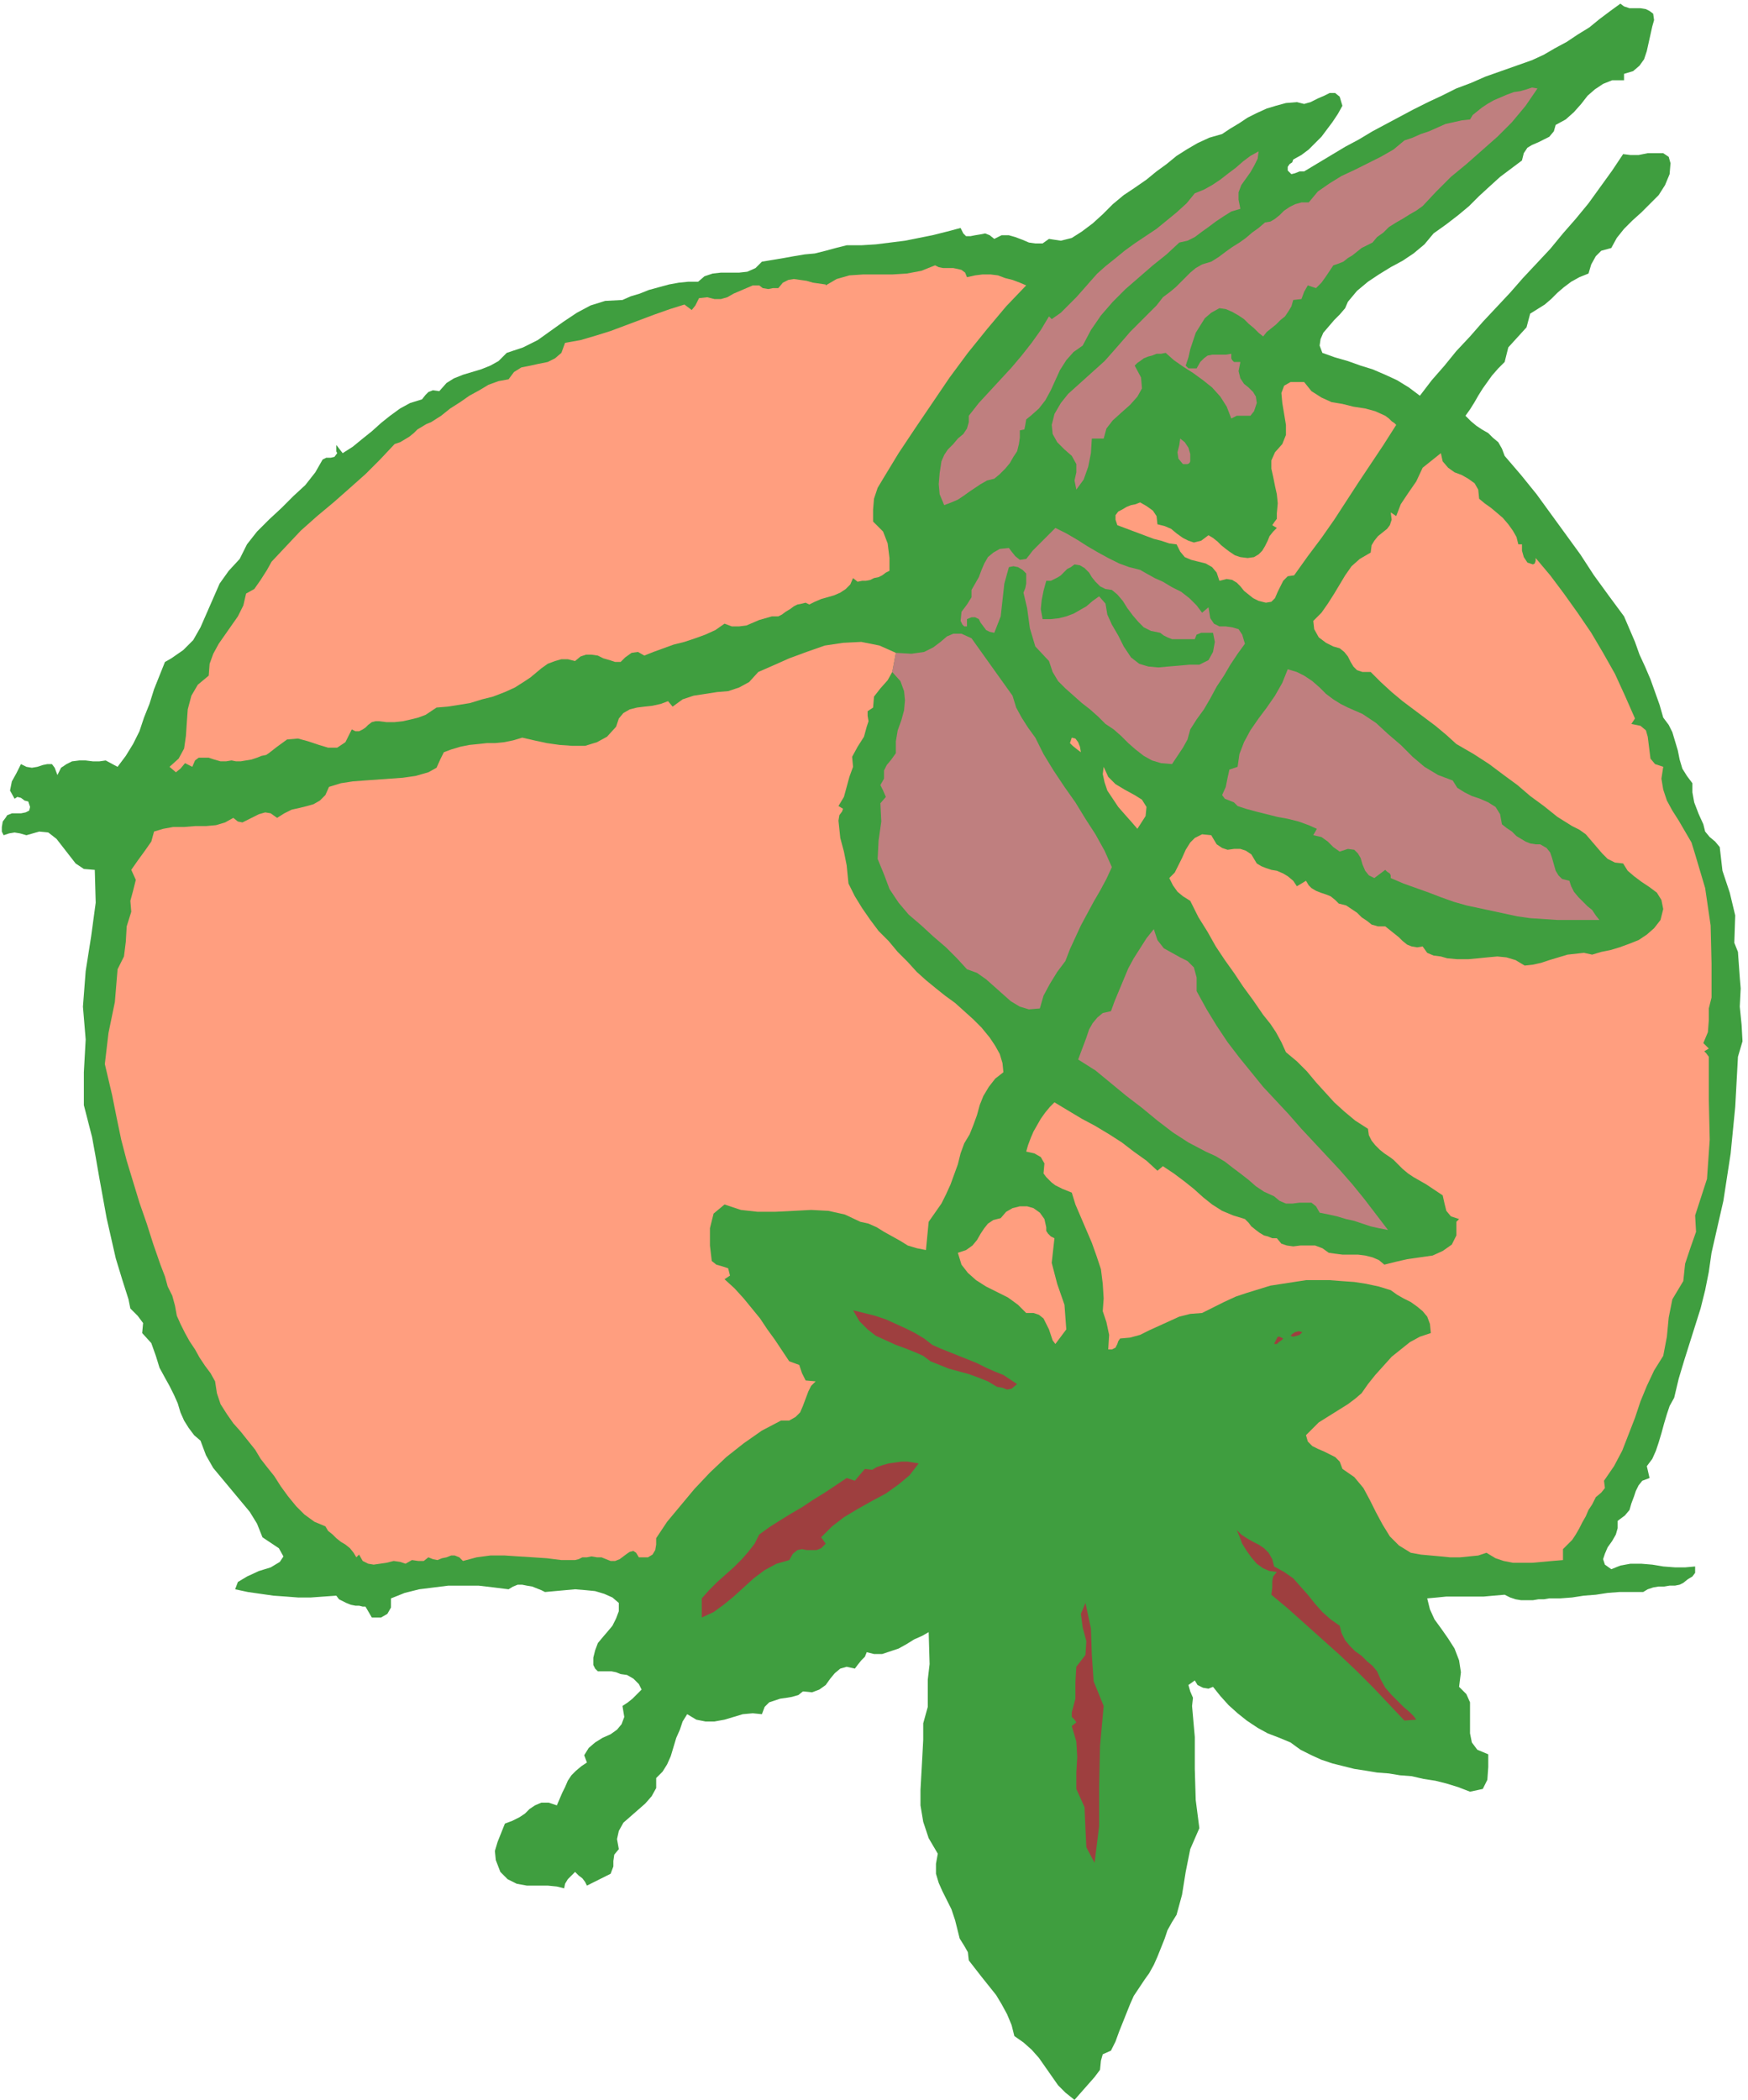 <svg xmlns="http://www.w3.org/2000/svg" width="1.918in" height="2.303in" fill-rule="evenodd" stroke-linecap="round" preserveAspectRatio="none" viewBox="0 0 1918 2303"><style>.pen1{stroke:none}.brush2{fill:#3f9e3f}.brush3{fill:#bf7f7f}.brush4{fill:#ff9e7f}</style><path d="m188 722 13-9 11-11 8-14 7-16 7-16 7-16 10-14 12-13 8-16 11-14 13-13 14-13 13-13 13-12 11-14 8-14 4-2h5l4-1 3-4-1-2v-7l7 9 11-7 11-9 10-8 10-9 10-8 11-8 11-6 13-4 4-5 3-3 5-2 7 1 8-9 8-5 10-4 10-3 10-3 10-4 9-5 9-9 18-6 16-8 14-10 14-10 15-10 15-8 16-5 19-1 9-4 10-3 10-4 11-3 11-3 11-2 10-1h11l7-6 9-3 9-1h20l9-1 9-4 7-7 12-2 12-2 11-2 12-2 11-1 12-3 11-3 12-3h16l16-1 16-2 16-2 15-3 15-3 16-4 15-4 3 6 3 3h5l5-1 6-1 5-1 5 2 5 4 8-4h8l7 2 8 3 7 3 7 1h8l7-5 13 2 12-3 11-7 12-9 11-10 11-11 12-10 12-8 13-9 11-9 11-8 11-9 11-7 12-7 13-6 14-4 9-6 10-6 9-6 10-5 11-5 10-3 11-3 12-1 8 2 7-2 8-4 7-3 6-3h6l5 4 3 10-5 9-6 9-6 8-6 8-7 7-7 7-8 6-9 5-1 3-3 2-2 3v4l4 4 4-1 5-2h5l15-9 15-9 15-9 15-8 15-9 15-8 15-8 15-8 16-8 15-7 16-8 16-6 16-7 17-6 17-6 17-6 13-6 12-7 13-7 12-8 13-8 11-9 12-9 11-8 4 3 6 2h12l6 1 4 2 4 3 1 7-2 7-2 9-2 9-2 9-3 9-5 7-7 6-10 3v7h-13l-10 4-9 6-8 7-7 9-8 9-9 8-11 6-2 7-5 6-6 3-6 3-7 3-5 3-4 6-2 8-12 9-12 9-11 10-12 11-11 11-12 10-13 10-14 10-10 12-12 10-12 8-13 7-13 8-12 8-12 10-10 12-3 7-6 7-6 6-6 7-6 7-3 7-1 7 3 8 14 5 14 4 14 5 13 4 14 6 13 6 13 8 12 9 13-17 14-16 13-16 15-16 14-16 15-16 15-16 14-16 15-16 15-16 14-17 14-16 14-17 13-18 13-18 12-18 8 1h9l10-2h17l6 4 2 7-1 12-5 12-7 11-9 9-10 10-10 9-9 9-8 10-6 11-11 3-6 6-5 9-3 10-10 4-9 5-8 6-7 6-7 7-7 6-8 5-8 5-4 15-10 11-10 11-4 16-7 7-7 8-5 7-5 7-5 8-4 7-5 8-5 7 6 6 6 5 6 4 7 4 5 5 6 5 4 7 3 8 18 21 17 21 16 22 16 22 16 22 15 23 16 22 17 23 6 14 6 14 5 14 6 13 6 14 5 14 5 14 4 14 6 8 4 8 3 10 3 10 2 10 3 10 5 8 6 8v10l2 11 5 13 5 11 2 8 5 6 6 5 5 6 3 26 8 24 6 25-1 30 4 10 1 14 1 14 1 12-1 20 2 20 1 18-5 17-3 55-5 51-8 52-13 57-3 21-4 20-5 20-6 19-6 19-6 19-6 20-5 21-5 9-3 9-3 10-3 11-3 10-3 9-4 9-6 8 3 13-8 3-4 5-3 6-2 6-3 8-2 7-5 6-8 6v8l-2 7-4 7-5 7-3 7-2 6 2 6 7 5 10-4 11-2h12l12 1 12 2 13 1h11l11-1v7l-3 4-5 3-5 4-4 2-5 1h-6l-6 1h-6l-6 1-6 2-5 3h-26l-13 1-13 2-13 1-13 2-13 1h-12l-6 1h-6l-6 1h-13l-6-1-6-2-6-3-12 1-11 1h-41l-10 1-11 1 3 12 5 11 8 11 7 10 7 11 5 13 2 13-2 16 8 8 4 9v34l2 10 6 8 12 5v14l-1 14-5 10-14 3-13-5-13-4-12-3-13-2-13-3-13-1-12-2-13-1-12-2-13-2-12-3-12-3-12-4-11-5-12-6-11-8-12-5-13-5-11-6-12-8-10-8-10-9-9-10-8-10-5 2-6-1-6-3-3-5-7 5 2 7 3 7-1 9 3 34v35l1 34 4 31-10 23-5 25-4 25-6 22-5 8-5 9-3 9-4 10-4 10-4 9-5 9-5 7-6 9-6 9-4 9-4 10-4 10-4 10-4 11-5 10-9 4-2 7-1 10-6 8-22 25-10-8-8-8-7-10-7-10-7-10-8-9-9-8-10-7-3-12-5-12-6-11-6-10-8-10-8-10-7-9-7-9-1-9-4-7-5-8-2-8-3-12-4-12-5-10-5-10-4-9-3-10v-11l2-11-10-17-6-18-3-18v-17l1-18 1-18 1-19v-18l5-18v-30l2-17-1-35-7 4-9 4-8 5-9 5-9 3-9 3h-9l-8-2-2 5-4 4-4 5-3 4-9-2-7 2-6 5-5 6-5 7-7 5-8 3-10-1-5 4-7 2-6 1-7 1-6 2-6 2-5 5-3 8-10-1-11 1-10 3-10 3-11 2h-10l-10-2-10-6-5 8-3 9-4 9-3 10-3 10-4 9-5 8-7 7v11l-5 9-7 8-8 7-8 7-8 7-5 9-2 9 2 11-5 6-1 7v6l-3 8-26 13-2-4-3-4-4-3-4-4-4 4-4 4-3 5-1 5-8-2-10-1h-23l-11-2-10-5-8-8-5-13-1-10 3-10 4-10 4-10 8-3 8-4 6-4 5-5 6-4 7-3h8l9 3 3-7 3-7 3-6 3-7 4-6 5-5 6-5 6-4-3-8 5-8 7-6 8-5 9-4 7-5 5-6 3-8-2-12 6-4 5-4 5-5 5-5-3-6-6-6-7-4-7-1-5-2-5-1h-15l-3-3-2-4v-8l2-8 3-8 5-6 6-7 5-6 4-8 3-8v-9l-7-6-9-4-10-3-10-1-12-1-11 1-11 1-11 1-4-2-5-2-5-2-6-1-5-1h-5l-5 2-5 3-16-2-17-2h-33l-16 2-16 2-16 4-15 6v10l-4 7-7 4h-10l-7-12h-3l-4-1h-4l-5-1-5-2-4-2-4-2-3-4-14 1-14 1h-14l-13-1-14-1-14-2-14-2-14-3 3-8 10-6 13-6 13-4 10-6 4-6-5-9-18-12-6-15-8-13-10-12-10-12-10-12-10-12-8-14-6-16-7-6-6-8-5-8-4-9-3-10-4-9-5-10-5-9-6-11-4-13-5-14-10-11 1-11-6-8-8-8-2-10-7-22-7-23-5-22-5-22-4-22-4-22-4-23-4-22-9-35v-36l2-36-3-36 3-39 6-38 5-37-1-36-12-1-9-6-7-9-7-9-7-9-9-7-10-1-14 4-7-2-6-1-6 1-6 2-2-4v-5l1-6 3-4 2-3 5-2h10l5-1 4-2 1-4-2-6-4-1-4-3-4-1-3 2-5-9 2-10 5-9 5-10 6 3 6 1 6-1 6-2 5-1h5l3 4 3 8 4-8 6-4 6-3 8-1h7l8 1h7l7-1 13 7 9-12 8-13 7-14 5-15 6-15 5-16 6-15 6-15 7-4z" class="pen1 brush2"/><path d="m1687 97-13 19-15 18-16 16-17 15-17 15-17 14-16 16-15 16-7 5-7 4-8 5-7 4-8 5-6 6-7 5-5 6-6 3-6 3-5 4-5 4-5 3-5 4-5 2-6 2-4 6-4 6-5 7-6 6-9-3-4 7-3 8-9 1-2 7-3 5-4 6-5 4-5 5-5 4-5 4-4 5-5-4-5-5-6-5-5-5-6-4-7-4-7-3-7-1-9 5-7 6-5 8-5 8-3 9-3 9-2 9-3 9 3 3h9l4-7 4-4 4-3 5-1h15l6-1v5l1 2 2 2h7l-2 10 2 8 4 6 5 4 5 5 3 5 1 7-3 9-4 5h-15l-6 3-5-13-7-11-9-10-10-8-11-8-11-7-10-7-9-8-5 1h-5l-5 2-4 1-5 2-4 3-3 2-3 3 7 13 1 12-5 9-8 9-9 8-10 9-7 9-3 11h-13l-1 16-3 15-5 14-8 11-2-10 2-9v-9l-5-9-8-7-8-8-5-9-1-10 3-12 7-12 8-10 10-9 10-9 10-9 10-9 8-9 7-8 7-8 6-7 7-7 7-7 7-7 8-8 7-9 8-6 6-5 6-6 5-5 5-5 6-5 7-4 10-3 8-5 8-6 7-5 8-5 7-5 7-6 7-5 7-6 6-1 5-3 5-4 5-5 6-4 6-3 7-2h8l10-12 13-9 13-8 15-7 14-7 14-7 14-8 12-10 9-3 9-4 9-3 9-4 9-4 9-2 9-2 9-1 3-5 5-4 5-4 6-4 7-4 7-3 7-3 8-3 7-1 7-2 6-2 6 1z" class="pen1 brush3"/><path d="m1381 166-1 8-4 8-4 7-5 7-5 7-3 8v8l2 10-10 3-8 5-9 6-8 6-7 5-8 6-8 4-9 2-14 13-15 12-15 13-15 13-14 14-13 15-11 16-9 17-10 7-8 9-7 11-5 11-5 11-6 11-7 9-9 8-5 4-1 6-1 5-5 1v8l-1 7-2 8-4 6-4 7-5 6-6 6-6 5-8 2-7 4-6 4-6 4-7 5-6 4-7 3-8 3-5-12-1-11 1-12 2-13 3-7 4-6 6-6 5-6 6-5 4-6 2-7v-7l11-14 12-13 12-13 12-13 11-13 11-14 10-14 9-15 3 3 10-7 9-9 8-8 8-9 7-8 8-9 9-8 10-8 11-9 11-8 12-8 12-8 11-9 11-9 11-10 9-11 10-4 9-5 9-6 9-7 8-6 8-7 8-6 9-5z" class="pen1 brush3"/><path d="m1061 304 9-2 8-1h9l8 1 8 3 8 2 8 3 7 3-22 23-21 25-21 26-20 27-19 28-19 28-18 27-17 28-6 10-4 12-1 12v13l11 11 5 13 2 16v14l-4 2-4 3-4 2-5 1-4 2-5 1h-4l-5 1-5-4-3 7-5 5-6 4-7 3-7 2-7 2-7 3-6 3-4-2-4 1-5 1-4 2-4 3-5 3-4 3-4 2h-7l-7 2-7 2-7 3-7 3-8 1h-8l-8-3-10 7-11 5-11 4-12 4-12 3-11 4-11 4-10 4-7-4-7 1-7 5-5 5h-6l-6-2-7-2-6-3-7-1h-6l-6 2-6 5-8-2h-7l-7 2-8 3-7 5-6 5-6 5-6 4-11 7-11 5-13 5-12 3-13 4-12 2-13 2-12 1-6 4-6 4-8 3-8 2-9 2-9 1h-9l-8-1h-4l-4 1-4 3-3 3-3 2-4 2h-4l-4-2-7 14-9 6h-10l-10-3-12-4-11-3-12 1-11 8-9 7-3 2-5 1-5 2-6 2-6 1-6 1h-5l-5-1-6 1h-6l-7-2-6-2h-11l-4 3-3 7-8-4-5 6-5 4-7-6 10-9 6-11 2-14 1-15 1-14 4-15 7-12 12-10 1-13 4-11 6-11 7-10 7-10 7-10 6-12 3-13 9-5 7-10 7-11 5-9 16-17 16-17 18-16 18-15 17-15 18-16 16-16 16-17 6-2 5-3 5-3 5-4 4-4 5-3 5-3 5-2 11-7 10-8 11-7 10-7 11-6 10-6 11-4 11-2 6-8 8-5 10-2 9-2 10-2 8-4 7-6 4-11 17-3 17-5 16-5 16-6 16-6 16-6 17-6 16-5 8 6 4-5 4-8 9-1 8 2h7l7-2 7-4 7-3 7-3 7-3h7l4 3 6 1 5-1h6l5-6 6-3 6-1 7 1 7 1 7 2 7 1 7 1v1l12-7 14-4 15-1h32l16-1 16-3 15-6 4 2 5 1h11l5 1 4 1 4 3 2 5zm459 152 4 3 3 3 3 2 2 2-14 22-14 21-14 21-13 20-13 20-14 20-15 20-15 21-7 1-5 5-3 6-3 6-3 7-4 4-6 1-8-2-6-3-5-4-5-4-4-5-4-4-5-3-6-1-8 2-3-9-5-6-7-4-8-2-8-2-7-3-5-6-4-8-8-1-9-3-8-2-8-3-8-3-8-3-8-3-8-3-2-6v-5l3-4 4-2 5-3 5-2 5-1 5-2 7 4 7 5 4 6 1 9 8 2 7 3 6 5 7 5 6 3 6 2 8-2 8-6 5 3 5 4 4 4 5 4 4 3 6 4 6 2 8 1 7-1 5-3 4-4 3-5 3-6 2-5 4-5 4-4-5-3 2-3 3-4v-6l1-11-1-10-2-9-2-10-2-9v-9l4-9 8-9 4-10v-11l-2-12-2-12-1-11 3-8 7-4h15l8 10 11 7 11 5 12 2 12 3 13 2 11 3 11 5z" class="pen1 brush4"/><path d="m1306 506-1 2-2 1h-5l-5-6-1-7 2-8 1-7 5 4 4 6 2 7v8z" class="pen1 brush3"/><path d="m1623 547 6 5 7 5 6 5 7 6 6 7 5 7 4 7 2 8h4v7l2 7 4 6 6 2 2-1 1-3v-3l16 19 15 20 15 21 15 22 13 22 13 23 11 24 11 25-4 6 10 2 6 5 2 7 1 8 1 8 1 8 5 6 9 3-2 13 2 12 4 12 6 11 7 11 7 12 7 12 4 13 11 37 6 41 1 42v37l-3 12v13l-1 13-5 12 6 6-5 3 2 2 3 4v47l1 44-3 43-13 40 1 18-6 17-6 18-2 19-12 20-4 20-2 21-4 21-10 16-8 17-7 17-6 18-7 18-7 18-9 17-11 16 1 8-4 5-6 5-4 8-4 6-3 7-4 7-3 6-4 7-4 6-5 5-5 5v12l-12 1-11 1-11 1h-21l-10-2-9-3-10-6-9 3-10 1-10 1h-11l-10-1-11-1-11-1-11-2-13-8-10-10-8-13-7-13-7-14-7-13-10-12-13-9-3-8-5-5-6-3-6-3-7-3-6-3-5-5-2-7 7-7 7-7 8-5 8-5 8-5 8-5 8-6 7-6 7-10 8-10 9-10 9-10 10-8 10-8 11-6 12-4-1-10-3-8-5-6-6-5-7-5-8-4-7-4-7-5-13-4-14-3-13-2-14-1-13-1h-26l-13 2-13 2-13 2-13 4-13 4-12 4-13 6-12 6-12 6-13 1-12 3-11 5-11 5-11 5-10 5-11 3-11 1-2 3-1 3-2 4-4 2h-4l1-16-3-14-4-12 1-14-1-16-2-16-5-15-5-14-6-14-6-14-6-14-4-13-5-2-5-2-4-2-4-2-4-3-3-3-3-3-3-4 1-11-4-7-7-4-9-2 2-7 3-8 3-7 4-7 4-7 5-7 5-6 5-5 15 9 15 9 15 8 15 9 14 9 13 10 14 10 12 11 6-5 12 8 12 9 10 8 10 9 10 8 11 7 12 5 13 4 4 4 3 4 5 4 4 3 5 3 4 1 5 2h5l5 6 6 2 7 1 8-1h16l8 3 7 5 7 1 8 1h17l8 1 8 2 7 3 6 5 12-3 13-3 14-2 14-2 11-5 10-7 5-10v-15l3-3-9-3-5-6-2-8-2-9-6-4-6-4-6-4-7-4-7-4-6-4-6-5-6-6-4-4-4-3-6-4-5-4-5-5-4-5-3-6-1-7-14-9-12-10-11-10-10-11-10-11-10-12-11-11-12-10-5-11-6-11-6-9-8-10-11-16-11-15-10-15-10-14-10-15-9-16-10-16-9-18-8-5-6-5-5-7-4-8 6-6 4-8 4-8 4-9 5-8 5-5 8-4 10 1 6 10 6 4 6 2 7-1h7l6 2 6 4 6 10 5 3 5 2 6 2 6 1 7 3 5 3 6 5 4 6 10-6 3 5 3 3 5 3 5 2 6 2 5 2 5 4 4 4 8 2 6 4 6 4 5 5 6 4 5 4 7 2h8l5 4 5 4 5 4 4 4 5 4 5 2 6 1 6-1 5 7 7 3 8 1 7 2 11 1h12l11-1 10-1 11-1 10 1 10 3 10 6 9-1 9-2 9-3 10-3 10-3 9-1 9-1 9 2 10-3 10-2 10-3 11-4 10-4 9-6 8-7 7-9 3-12-2-10-5-8-8-6-9-6-8-6-7-6-5-8-9-1-8-4-6-6-6-7-6-7-6-7-7-5-8-4-16-10-15-12-15-11-14-12-15-11-16-12-17-11-19-11-11-10-12-10-12-9-12-9-12-9-12-10-12-11-11-11h-9l-6-2-4-4-3-5-3-6-4-5-5-4-7-2-8-4-8-6-5-9-1-9 9-9 7-10 7-11 6-10 6-10 7-10 9-8 12-7 1-8 3-5 4-5 5-4 5-4 3-4 2-6-1-8 6 4 5-13 8-12 9-13 7-15 20-16 2 9 6 7 7 5 8 3 7 4 7 5 4 7 1 10z" class="pen1 brush4"/><path d="m1251 625 7 4 9 5 9 4 10 6 10 5 9 7 8 8 6 8 7-6 2 12 4 6 6 3h7l7 1 7 2 4 6 3 10-8 11-8 12-7 12-8 12-7 13-7 12-8 11-7 11-3 11-5 9-6 9-6 9-12-1-10-3-9-5-9-7-8-7-8-8-8-7-9-6-8-8-9-8-9-7-9-8-9-8-8-8-6-10-4-12-15-16-6-20-3-22-4-17 2-5 1-5v-11l-4-4-5-3-5-1-5 1-5 18-2 18-2 18-7 18-5-1-4-2-3-4-3-4-2-4-4-2h-4l-5 2v8h-3l-2-2-1-2-1-2 1-10 6-8 5-8v-8l4-7 4-7 3-8 3-7 4-7 6-5 7-4 10-1 3 4 4 5 5 4 7-1 4-5 3-4 4-4 4-4 4-4 4-4 4-4 5-5 12 6 12 7 11 7 12 7 11 6 12 6 11 4 12 3z" class="pen1 brush3"/><path d="m1220 647 6 5 6 7 5 8 6 8 6 7 6 6 8 4 10 2 4 3 4 2 5 2h25l2-5 5-2h13l2 10-2 11-5 9-10 5h-11l-11 1-12 1-11 1-11-1-10-3-9-7-8-12-6-12-7-12-5-11-2-12-7-8-7 5-7 6-7 4-7 4-8 3-8 2-9 1h-9l-2-11 1-10 2-10 3-11h5l4-2 4-2 3-2 3-3 4-4 4-2 4-3 6 1 5 3 5 5 3 5 4 5 5 5 6 3 7 1z" class="pen1 brush2"/><path d="m979 737-5 9-8 9-7 9-1 12-6 4v5l1 6-2 6-3 11-7 11-6 11 1 11-4 11-3 11-3 11-6 10 5 3-1 3-3 4-1 6 2 19 4 15 3 15 2 20 7 14 8 13 9 13 9 12 11 11 10 12 11 11 10 11 10 9 11 9 10 8 11 8 10 9 10 9 9 9 9 11 6 9 5 9 3 10 1 10-9 7-7 9-6 10-4 10-3 11-4 11-4 10-6 10-4 11-3 12-4 11-4 11-5 11-5 10-7 10-7 10-3 31-10-2-10-3-8-5-9-5-9-5-8-5-9-4-9-2-17-8-18-4-19-1-19 1-20 1h-20l-18-2-18-6-12 10-4 16v19l2 17 5 4 7 2 6 2 2 8-6 4 11 10 10 11 9 11 9 11 8 12 8 11 8 12 8 12 11 4 3 9 4 8 11 1-5 5-3 6-3 8-3 8-3 7-5 5-7 4h-9l-21 11-20 14-19 15-18 17-17 18-15 18-15 18-12 18v7l-1 6-3 5-5 3h-10l-3-5-3-2-4 1-3 2-4 3-4 3-5 2h-5l-5-2-5-2h-5l-6-1-5 1h-5l-4 2-4 1h-15l-16-2-15-1-16-1-15-1h-16l-15 2-15 4-4-4-5-2h-4l-5 2-5 1-5 2-5-1-5-2-5 4h-6l-7-1-7 4-6-2-7-1-8 2-7 1-7 1-6-1-6-3-4-7-3 3-3-5-4-5-5-4-5-3-5-4-4-4-5-4-3-5-12-5-11-8-9-9-9-11-8-11-7-11-8-10-7-9-6-10-8-10-8-10-8-9-7-10-7-11-4-12-2-13-5-9-6-8-6-9-5-9-6-9-5-9-5-10-4-9-2-11-3-11-5-10-3-11-5-13-8-23-7-22-8-23-7-23-7-23-6-23-5-24-5-25-8-34 4-34 7-34 3-36 7-14 2-16 1-17 5-16-1-12 3-11 3-12-5-11 7-10 8-11 7-10 3-11 10-3 11-2h12l12-1h12l11-1 10-3 9-5 5 4 5 1 6-3 6-3 6-3 7-2 6 1 7 5 8-5 8-4 9-2 8-2 7-2 7-4 6-6 4-9 13-4 13-2 13-1 14-1 14-1 14-1 14-2 14-4 9-5 4-9 4-8 8-3 10-3 10-2 10-1 9-1h9l10-1 10-2 10-3 13 3 14 3 14 2 14 1h14l13-4 11-6 10-11 3-9 5-6 7-4 8-2 8-1 9-1 9-2 8-3 5 6 11-8 12-4 13-2 13-2 12-1 12-4 11-6 10-11 16-7 18-8 19-7 20-7 20-3 20-1 20 4 18 8-4 21z" class="pen1 brush4"/><path d="m983 716 17 1 14-2 10-5 8-6 7-6 7-3h9l11 5 45 63 4 13 6 11 7 11 8 11 9 18 11 18 12 18 12 17 11 18 11 17 10 18 8 18-6 13-7 13-7 12-7 13-7 13-6 13-6 13-5 13-9 12-8 13-7 13-4 14-12 1-10-3-10-6-9-8-9-8-9-8-10-7-11-4-11-12-12-12-14-12-13-12-14-12-11-13-10-15-6-16-7-17 1-20 3-21-1-20 6-7-3-7-3-6 4-7v-9l3-6 5-6 5-7v-13l2-12 4-11 3-11 1-11-1-10-4-11-9-10 4-21zm496 60 16 7 15 10 13 12 14 12 13 13 13 11 15 9 16 6 5 8 8 5 8 4 9 3 9 4 8 5 5 8 2 11 5 4 6 4 5 5 5 3 5 3 5 2 6 1h5l7 4 4 5 2 6 2 7 2 7 3 5 4 4 8 2 2 6 3 6 5 6 5 5 5 5 5 4 4 6 4 5h-46l-15-1-15-1-14-2-14-3-14-3-14-3-14-3-14-4-14-5-13-5-14-5-14-5-14-6v-3l-1-2-3-2-2-2-12 9-6-3-4-5-3-7-2-7-3-5-4-4-7-1-9 3-7-5-6-6-7-5-9-2 4-7-9-4-11-4-12-3-11-2-12-3-12-3-11-3-9-3-4-4-5-2-5-2-3-4 4-9 2-10 2-9 9-3 2-14 5-13 7-13 9-13 9-12 9-13 8-14 6-15 10 3 8 4 9 6 8 7 7 7 8 6 8 5 8 4z" class="pen1 brush3"/><path d="m1186 825-4-3-5-4-3-3 2-6 4 1 3 4 2 5 1 6zm62 84-6-7-8-9-7-8-6-9-6-9-3-9-2-9 1-8 5 11 8 8 10 6 11 6 8 5 5 8-1 10-9 14z" class="pen1 brush4"/><path d="m1313 1087 11 20 11 18 12 18 13 17 13 16 13 16 14 15 14 15 14 16 14 15 14 15 14 15 14 16 13 16 13 17 13 17-10-2-9-2-9-3-9-3-9-2-10-3-9-2-10-2-4-7-5-4h-13l-8 1h-7l-7-3-6-5-11-5-9-6-8-7-9-7-8-6-9-7-10-6-11-5-19-10-17-11-17-13-17-14-17-13-17-14-17-14-19-12 3-8 3-8 3-8 3-9 4-7 5-6 6-5 9-2 4-11 5-12 5-12 5-12 6-11 7-11 7-11 8-10 4 12 7 9 9 5 9 5 8 4 7 7 3 11v15z" class="pen1 brush3"/><path d="M1148 1346v4l2 3 3 3 4 2-3 27 6 23 8 23 2 27-12 16-3-4-2-6-2-6-3-6-3-6-5-4-6-2h-8l-9-9-11-8-12-6-12-6-11-7-9-8-7-9-4-13 9-3 7-5 5-6 4-7 4-6 4-5 6-4 8-2 6-7 7-4 8-2h8l7 2 7 5 5 7 2 9z" class="pen1 brush4"/><path d="m1023 1475 9 4 10 4 10 4 10 4 10 4 10 5 9 4 10 4 15 10-6 5-5 1-5-2-6-1-10-6-10-4-11-4-11-3-11-3-10-4-10-4-8-6-9-4-10-4-11-4-11-5-11-5-9-7-9-9-7-12 12 3 12 3 12 4 11 5 11 5 10 5 10 6 9 7zm406-14-3 3-3 1-4 1-3-1 2-2 3-2 4-1 4 1zm-21 7-2 2-3 2-2 2h-3l2-4 2-4h2l4 2zm-400 137-10 13-12 10-14 10-15 8-16 9-15 9-13 10-12 12 5 7-5 5-5 2h-11l-5-1-5 1-5 4-4 7-14 4-13 7-12 9-11 10-11 10-11 9-11 8-13 6v-21l8-9 9-9 9-8 9-8 9-9 7-8 7-9 5-10 11-8 11-7 13-8 12-7 12-8 13-8 12-8 12-8 9 3 5-6 6-7 8 1 5-3 6-2 7-2 7-1 7-1h7l6 1 6 1zm390 113 11 6 10 7 8 9 8 9 8 10 8 9 9 8 10 7 2 8 4 8 5 6 6 6 7 5 6 6 6 5 5 6 4 9 5 9 7 8 7 7 6 6 7 6 4 4 3 4-13 1-17-18-17-18-18-18-19-18-19-17-19-17-19-17-18-15 1-8v-7l1-5 4-5-8-1-7-3-7-5-6-7-5-7-5-8-3-8-3-7 5 5 6 4 7 4 6 3 6 4 5 5 4 7 2 8zm-187 153-4 44-1 45v43l-5 40-9-17-1-21-1-23-9-20v-18l1-17-1-17-5-17 5-4-2-3-3-3v-5l4-15v-18l1-17 10-13 1-15-4-15-2-15 5-12 6 28 1 29 2 29 11 27z" class="pen1" style="fill:#9e3f3f"/></svg>
